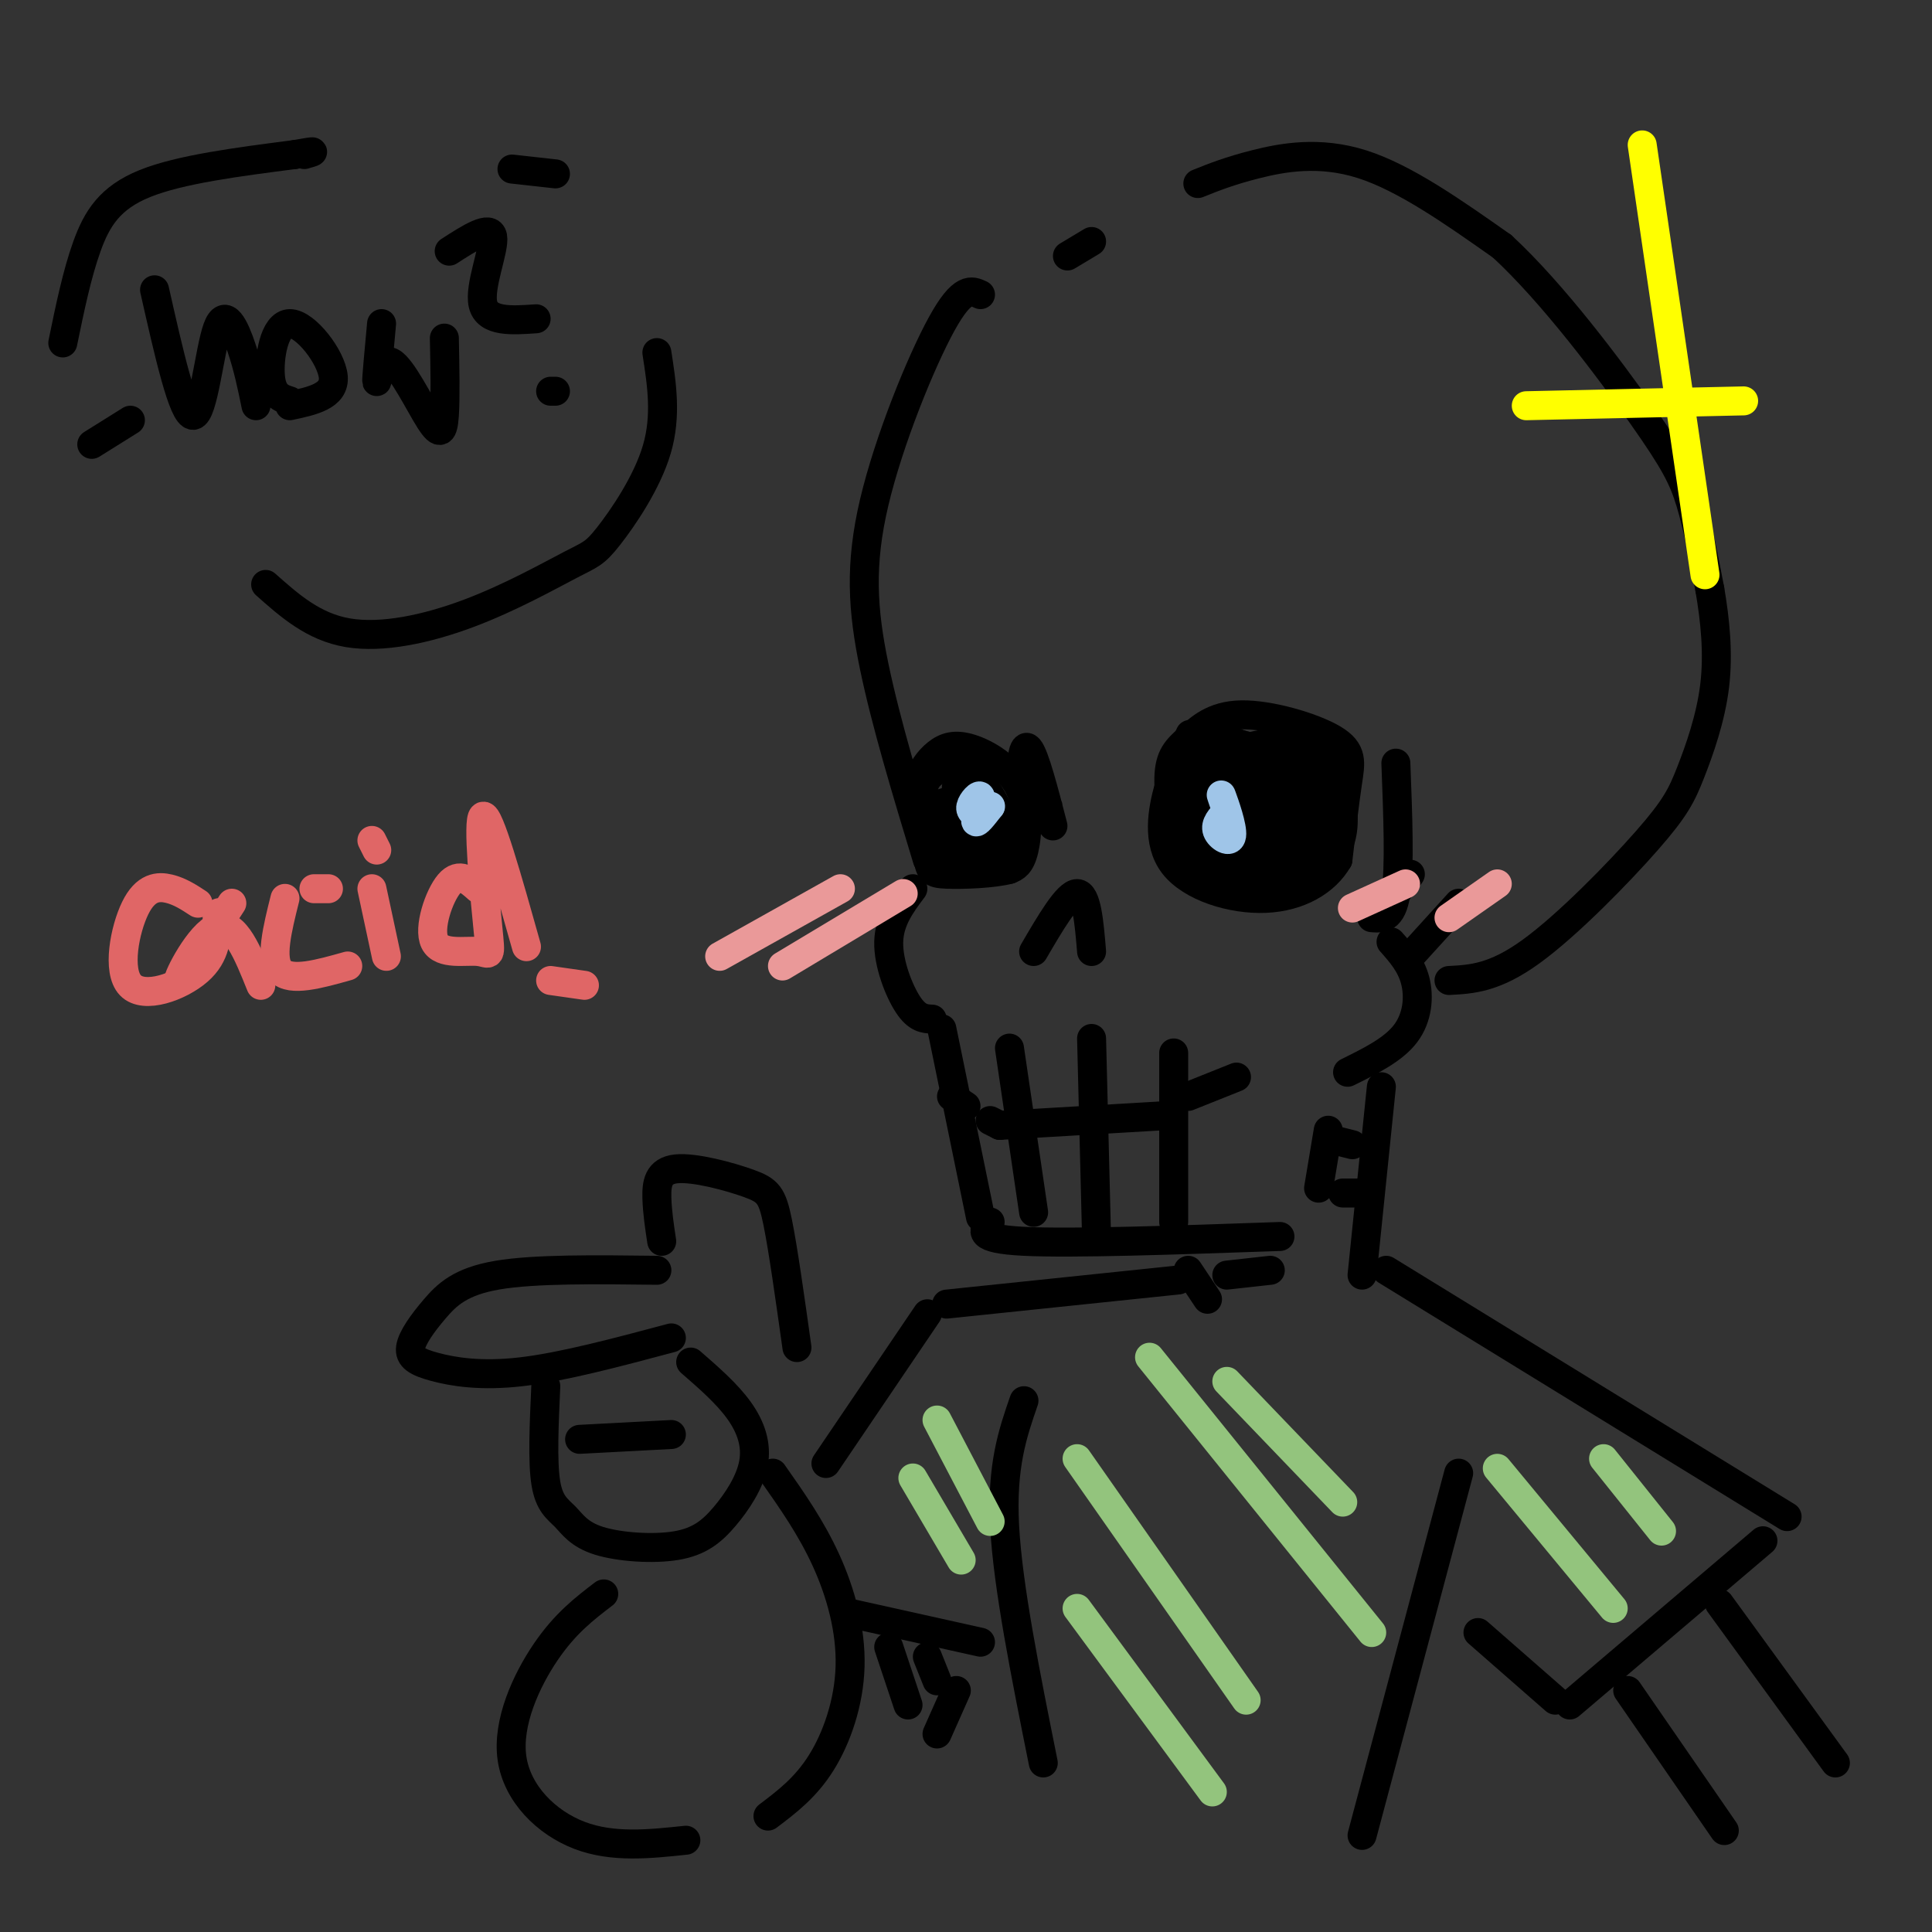 <svg viewBox='0 0 400 400' version='1.1' xmlns='http://www.w3.org/2000/svg' xmlns:xlink='http://www.w3.org/1999/xlink'><rect x="0" y="0" width="400" height="400" fill="#333333" stroke="none"/><g fill='none' stroke='rgb(0,0,0)' stroke-width='6' stroke-linecap='round' stroke-linejoin='round'><path d='M19,92c0.000,0.000 8.000,-5.000 8,-5'/><path d='M32,60c2.946,13.071 5.893,26.143 8,26c2.107,-0.143 3.375,-13.500 5,-18c1.625,-4.500 3.607,-0.143 5,4c1.393,4.143 2.196,8.071 3,12'/><path d='M60,83c-1.821,-0.577 -3.643,-1.155 -4,-5c-0.357,-3.845 0.750,-10.958 4,-11c3.250,-0.042 8.643,6.988 9,11c0.357,4.012 -4.321,5.006 -9,6'/><path d='M79,67c-0.544,5.871 -1.088,11.742 -1,12c0.088,0.258 0.807,-5.096 3,-4c2.193,1.096 5.860,8.641 8,12c2.140,3.359 2.754,2.531 3,-1c0.246,-3.531 0.123,-9.766 0,-16'/><path d='M13,71c1.467,-7.133 2.933,-14.267 5,-20c2.067,-5.733 4.733,-10.067 12,-13c7.267,-2.933 19.133,-4.467 31,-6'/><path d='M61,32c5.500,-1.000 3.750,-0.500 2,0'/><path d='M115,81c0.000,0.000 -1.000,0.000 -1,0'/><path d='M93,52c4.267,-2.756 8.533,-5.511 9,-3c0.467,2.511 -2.867,10.289 -2,14c0.867,3.711 5.933,3.356 11,3'/><path d='M106,35c0.000,0.000 9.000,1.000 9,1'/><path d='M136,73c1.014,6.528 2.028,13.056 0,20c-2.028,6.944 -7.099,14.303 -10,18c-2.901,3.697 -3.633,3.733 -8,6c-4.367,2.267 -12.368,6.764 -21,10c-8.632,3.236 -17.895,5.210 -25,4c-7.105,-1.210 -12.053,-5.605 -17,-10'/><path d='M203,61c-1.863,-0.875 -3.726,-1.750 -8,6c-4.274,7.750 -10.958,24.125 -14,37c-3.042,12.875 -2.440,22.250 0,34c2.440,11.750 6.720,25.875 11,40'/><path d='M189,184c-2.444,3.267 -4.889,6.533 -5,11c-0.111,4.467 2.111,10.133 4,13c1.889,2.867 3.444,2.933 5,3'/><path d='M195,213c0.000,0.000 8.000,39.000 8,39'/><path d='M205,253c-1.500,1.750 -3.000,3.500 7,4c10.000,0.500 31.500,-0.250 53,-1'/><path d='M273,246c0.000,0.000 2.000,-12.000 2,-12'/><path d='M279,222c4.733,-2.333 9.467,-4.667 12,-8c2.533,-3.333 2.867,-7.667 2,-11c-0.867,-3.333 -2.933,-5.667 -5,-8'/><path d='M248,38c3.267,-1.311 6.533,-2.622 12,-4c5.467,-1.378 13.133,-2.822 22,0c8.867,2.822 18.933,9.911 29,17'/><path d='M311,51c10.500,9.690 22.250,25.417 29,35c6.750,9.583 8.500,13.024 10,18c1.500,4.976 2.750,11.488 4,18'/><path d='M354,122c1.091,6.356 1.817,13.247 1,20c-0.817,6.753 -3.178,13.367 -5,18c-1.822,4.633 -3.106,7.286 -9,14c-5.894,6.714 -16.398,17.490 -24,23c-7.602,5.510 -12.301,5.755 -17,6'/><path d='M286,225c0.000,0.000 -4.000,39.000 -4,39'/><path d='M278,247c0.000,0.000 5.000,0.000 5,0'/><path d='M276,236c0.000,0.000 4.000,1.000 4,1'/><path d='M287,263c0.000,0.000 83.000,51.000 83,51'/><path d='M136,263c-12.642,-0.155 -25.285,-0.309 -33,1c-7.715,1.309 -10.504,4.083 -13,7c-2.496,2.917 -4.700,5.978 -5,8c-0.300,2.022 1.304,3.006 5,4c3.696,0.994 9.485,1.998 18,1c8.515,-0.998 19.758,-3.999 31,-7'/><path d='M137,257c-0.463,-3.056 -0.925,-6.112 -1,-9c-0.075,-2.888 0.238,-5.609 4,-6c3.762,-0.391 10.974,1.549 15,3c4.026,1.451 4.864,2.415 6,8c1.136,5.585 2.568,15.793 4,26'/><path d='M113,287c-0.353,7.796 -0.705,15.592 0,20c0.705,4.408 2.468,5.429 4,7c1.532,1.571 2.834,3.691 7,5c4.166,1.309 11.196,1.807 16,1c4.804,-0.807 7.380,-2.917 10,-6c2.620,-3.083 5.282,-7.138 6,-11c0.718,-3.862 -0.509,-7.532 -3,-11c-2.491,-3.468 -6.245,-6.734 -10,-10'/><path d='M120,298c0.000,0.000 19.000,-1.000 19,-1'/></g>
<g fill='none' stroke='rgb(224,102,102)' stroke-width='6' stroke-linecap='round' stroke-linejoin='round'><path d='M114,203c0.000,0.000 7.000,1.000 7,1'/><path d='M48,187c-5.333,8.244 -10.667,16.489 -11,16c-0.333,-0.489 4.333,-9.711 8,-11c3.667,-1.289 6.333,5.356 9,12'/><path d='M68,184c0.000,0.000 -3.000,0.000 -3,0'/><path d='M59,186c-1.583,6.333 -3.167,12.667 -1,15c2.167,2.333 8.083,0.667 14,-1'/><path d='M77,184c0.000,0.000 3.000,14.000 3,14'/><path d='M77,174c0.000,0.000 1.000,2.000 1,2'/><path d='M99,184c-1.945,-1.741 -3.891,-3.482 -6,-1c-2.109,2.482 -4.383,9.187 -3,12c1.383,2.813 6.422,1.733 9,2c2.578,0.267 2.694,1.879 2,-5c-0.694,-6.879 -2.198,-22.251 -1,-23c1.198,-0.749 5.099,13.126 9,27'/></g>
<g fill='none' stroke='rgb(0,0,0)' stroke-width='6' stroke-linecap='round' stroke-linejoin='round'><path d='M251,180c-2.125,0.349 -4.250,0.699 -6,-3c-1.750,-3.699 -3.126,-11.446 -3,-16c0.126,-4.554 1.755,-5.914 4,-8c2.245,-2.086 5.107,-4.899 11,-5c5.893,-0.101 14.817,2.511 19,5c4.183,2.489 3.624,4.854 3,9c-0.624,4.146 -1.312,10.073 -2,16'/><path d='M277,178c-2.584,4.488 -8.043,7.708 -15,8c-6.957,0.292 -15.411,-2.344 -19,-7c-3.589,-4.656 -2.311,-11.330 -1,-16c1.311,-4.670 2.656,-7.335 4,-10'/><path d='M246,153c0.667,-1.667 0.333,-0.833 0,0'/><path d='M246,170c1.164,-5.109 2.328,-10.219 4,-13c1.672,-2.781 3.851,-3.235 6,-3c2.149,0.235 4.269,1.157 7,3c2.731,1.843 6.073,4.606 5,10c-1.073,5.394 -6.561,13.417 -11,16c-4.439,2.583 -7.827,-0.275 -10,-5c-2.173,-4.725 -3.129,-11.318 0,-16c3.129,-4.682 10.342,-7.453 15,-8c4.658,-0.547 6.759,1.129 8,3c1.241,1.871 1.620,3.935 2,6'/><path d='M272,163c0.436,3.029 0.525,7.601 -2,11c-2.525,3.399 -7.664,5.626 -11,7c-3.336,1.374 -4.870,1.894 -6,-4c-1.130,-5.894 -1.856,-18.203 0,-22c1.856,-3.797 6.296,0.919 10,4c3.704,3.081 6.673,4.527 7,10c0.327,5.473 -1.989,14.974 -6,13c-4.011,-1.974 -9.717,-15.421 -10,-20c-0.283,-4.579 4.859,-0.289 10,4'/><path d='M264,166c3.467,2.667 7.133,7.333 5,9c-2.133,1.667 -10.067,0.333 -18,-1'/><path d='M258,180c-1.233,-6.932 -2.466,-13.864 -1,-18c1.466,-4.136 5.631,-5.477 9,-6c3.369,-0.523 5.942,-0.229 8,2c2.058,2.229 3.601,6.394 4,10c0.399,3.606 -0.347,6.655 -2,9c-1.653,2.345 -4.214,3.988 -8,4c-3.786,0.012 -8.796,-1.606 -11,-5c-2.204,-3.394 -1.600,-8.562 0,-13c1.600,-4.438 4.197,-8.145 8,-7c3.803,1.145 8.813,7.142 11,11c2.187,3.858 1.550,5.577 0,8c-1.550,2.423 -4.014,5.549 -7,6c-2.986,0.451 -6.493,-1.775 -10,-4'/><path d='M259,177c-2.180,-1.815 -2.629,-4.353 0,-7c2.629,-2.647 8.335,-5.401 9,-3c0.665,2.401 -3.710,9.959 -7,11c-3.290,1.041 -5.493,-4.436 -5,-7c0.493,-2.564 3.682,-2.217 6,0c2.318,2.217 3.765,6.304 3,6c-0.765,-0.304 -3.741,-4.999 -4,-6c-0.259,-1.001 2.200,1.692 2,4c-0.200,2.308 -3.057,4.231 -5,3c-1.943,-1.231 -2.971,-5.615 -4,-10'/><path d='M254,168c0.119,-0.845 2.417,2.042 2,5c-0.417,2.958 -3.548,5.988 -5,5c-1.452,-0.988 -1.226,-5.994 -1,-11'/><path d='M214,197c3.500,-6.000 7.000,-12.000 9,-12c2.000,0.000 2.500,6.000 3,12'/><path d='M209,217c0.000,0.000 5.000,34.000 5,34'/><path d='M226,215c0.000,0.000 1.000,40.000 1,40'/><path d='M243,218c0.000,0.000 0.000,35.000 0,35'/><path d='M207,233c0.000,0.000 34.000,-2.000 34,-2'/><path d='M195,176c-2.028,-1.793 -4.056,-3.587 -5,-6c-0.944,-2.413 -0.804,-5.446 0,-8c0.804,-2.554 2.274,-4.629 4,-6c1.726,-1.371 3.710,-2.038 7,-1c3.290,1.038 7.886,3.779 10,8c2.114,4.221 1.747,9.920 1,13c-0.747,3.080 -1.873,3.540 -3,4'/><path d='M209,180c-3.196,0.896 -9.686,1.136 -13,1c-3.314,-0.136 -3.453,-0.649 -4,-4c-0.547,-3.351 -1.502,-9.542 -1,-13c0.502,-3.458 2.461,-4.185 4,-5c1.539,-0.815 2.659,-1.720 5,0c2.341,1.720 5.905,6.063 7,10c1.095,3.937 -0.278,7.466 -2,9c-1.722,1.534 -3.791,1.071 -6,-1c-2.209,-2.071 -4.556,-5.750 -5,-8c-0.444,-2.250 1.016,-3.071 3,-3c1.984,0.071 4.492,1.036 7,2'/><path d='M204,168c1.911,3.232 3.187,10.312 2,9c-1.187,-1.312 -4.837,-11.017 -5,-12c-0.163,-0.983 3.162,6.755 3,10c-0.162,3.245 -3.811,1.997 -6,0c-2.189,-1.997 -2.918,-4.742 -2,-6c0.918,-1.258 3.483,-1.028 5,0c1.517,1.028 1.985,2.854 2,5c0.015,2.146 -0.424,4.613 -1,3c-0.576,-1.613 -1.288,-7.307 -2,-13'/><path d='M200,164c0.386,-0.607 2.352,4.376 2,4c-0.352,-0.376 -3.022,-6.111 -3,-8c0.022,-1.889 2.737,0.068 3,2c0.263,1.932 -1.925,3.838 -3,4c-1.075,0.162 -1.038,-1.419 -1,-3'/><path d='M217,167c-2.111,-1.511 -4.222,-3.022 -5,-6c-0.778,-2.978 -0.222,-7.422 1,-6c1.222,1.422 3.111,8.711 5,16'/><path d='M286,189c0.000,0.000 6.000,-8.000 6,-8'/><path d='M292,198c0.000,0.000 10.000,-11.000 10,-11'/><path d='M284,190c2.083,0.167 4.167,0.333 5,-5c0.833,-5.333 0.417,-16.167 0,-27'/><path d='M221,53c0.000,0.000 5.000,-3.000 5,-3'/><path d='M246,263c0.000,0.000 4.000,6.000 4,6'/><path d='M254,264c0.000,0.000 9.000,-1.000 9,-1'/><path d='M244,265c0.000,0.000 -48.000,5.000 -48,5'/><path d='M365,319c0.000,0.000 -40.000,34.000 -40,34'/><path d='M212,290c-2.333,6.750 -4.667,13.500 -4,26c0.667,12.500 4.333,30.750 8,49'/><path d='M125,330c-3.994,3.054 -7.988,6.107 -12,12c-4.012,5.893 -8.042,14.625 -7,22c1.042,7.375 7.155,13.393 14,16c6.845,2.607 14.423,1.804 22,1'/><path d='M160,305c3.970,5.649 7.940,11.298 11,18c3.060,6.702 5.208,14.458 5,22c-0.208,7.542 -2.774,14.869 -6,20c-3.226,5.131 -7.113,8.065 -11,11'/><path d='M176,334c0.000,0.000 27.000,6.000 27,6'/><path d='M192,272c0.000,0.000 -21.000,31.000 -21,31'/><path d='M198,350c0.000,0.000 -4.000,9.000 -4,9'/><path d='M184,341c0.000,0.000 4.000,12.000 4,12'/><path d='M192,343c0.000,0.000 2.000,5.000 2,5'/><path d='M322,352c0.000,0.000 -16.000,-14.000 -16,-14'/><path d='M302,305c0.000,0.000 -20.000,75.000 -20,75'/><path d='M356,332c0.000,0.000 24.000,33.000 24,33'/><path d='M337,350c0.000,0.000 20.000,29.000 20,29'/></g>
<g fill='none' stroke='rgb(159,197,232)' stroke-width='6' stroke-linecap='round' stroke-linejoin='round'><path d='M254,168c-0.750,-2.179 -1.500,-4.357 -1,-3c0.500,1.357 2.250,6.250 2,8c-0.250,1.750 -2.500,0.357 -3,-1c-0.500,-1.357 0.750,-2.679 2,-4'/><path d='M203,169c-1.119,-0.452 -2.238,-0.905 -2,-2c0.238,-1.095 1.833,-2.833 2,-2c0.167,0.833 -1.095,4.238 -1,5c0.095,0.762 1.548,-1.119 3,-3'/><path d='M205,167c0.333,-0.333 -0.333,0.333 -1,1'/></g>
<g fill='none' stroke='rgb(147,196,125)' stroke-width='6' stroke-linecap='round' stroke-linejoin='round'><path d='M223,333c0.000,0.000 28.000,38.000 28,38'/><path d='M223,302c0.000,0.000 35.000,50.000 35,50'/><path d='M238,281c0.000,0.000 46.000,57.000 46,57'/><path d='M254,286c0.000,0.000 24.000,25.000 24,25'/><path d='M310,304c0.000,0.000 24.000,29.000 24,29'/><path d='M332,302c0.000,0.000 12.000,15.000 12,15'/><path d='M194,294c0.000,0.000 11.000,21.000 11,21'/><path d='M189,306c0.000,0.000 10.000,17.000 10,17'/></g>
<g fill='none' stroke='rgb(255,255,0)' stroke-width='6' stroke-linecap='round' stroke-linejoin='round'><path d='M340,30c0.000,0.000 13.000,89.000 13,89'/><path d='M316,84c0.000,0.000 45.000,-1.000 45,-1'/></g>
<g fill='none' stroke='rgb(0,0,0)' stroke-width='6' stroke-linecap='round' stroke-linejoin='round'><path d='M246,227c0.000,0.000 10.000,-4.000 10,-4'/><path d='M197,227c0.000,0.000 3.000,2.000 3,2'/><path d='M205,232c0.000,0.000 2.000,1.000 2,1'/></g>
<g fill='none' stroke='rgb(234,153,153)' stroke-width='6' stroke-linecap='round' stroke-linejoin='round'><path d='M149,198c0.000,0.000 25.000,-14.000 25,-14'/><path d='M162,200c0.000,0.000 25.000,-15.000 25,-15'/><path d='M280,188c0.000,0.000 11.000,-5.000 11,-5'/><path d='M300,190c0.000,0.000 10.000,-7.000 10,-7'/></g>
<g fill='none' stroke='rgb(224,102,102)' stroke-width='6' stroke-linecap='round' stroke-linejoin='round'><path d='M41,187c-1.879,-1.230 -3.758,-2.459 -6,-3c-2.242,-0.541 -4.848,-0.392 -7,4c-2.152,4.392 -3.848,13.029 -1,16c2.848,2.971 10.242,0.278 14,-3c3.758,-3.278 3.879,-7.139 4,-11'/><path d='M45,190c0.667,-1.833 0.333,-0.917 0,0'/></g>
</svg>